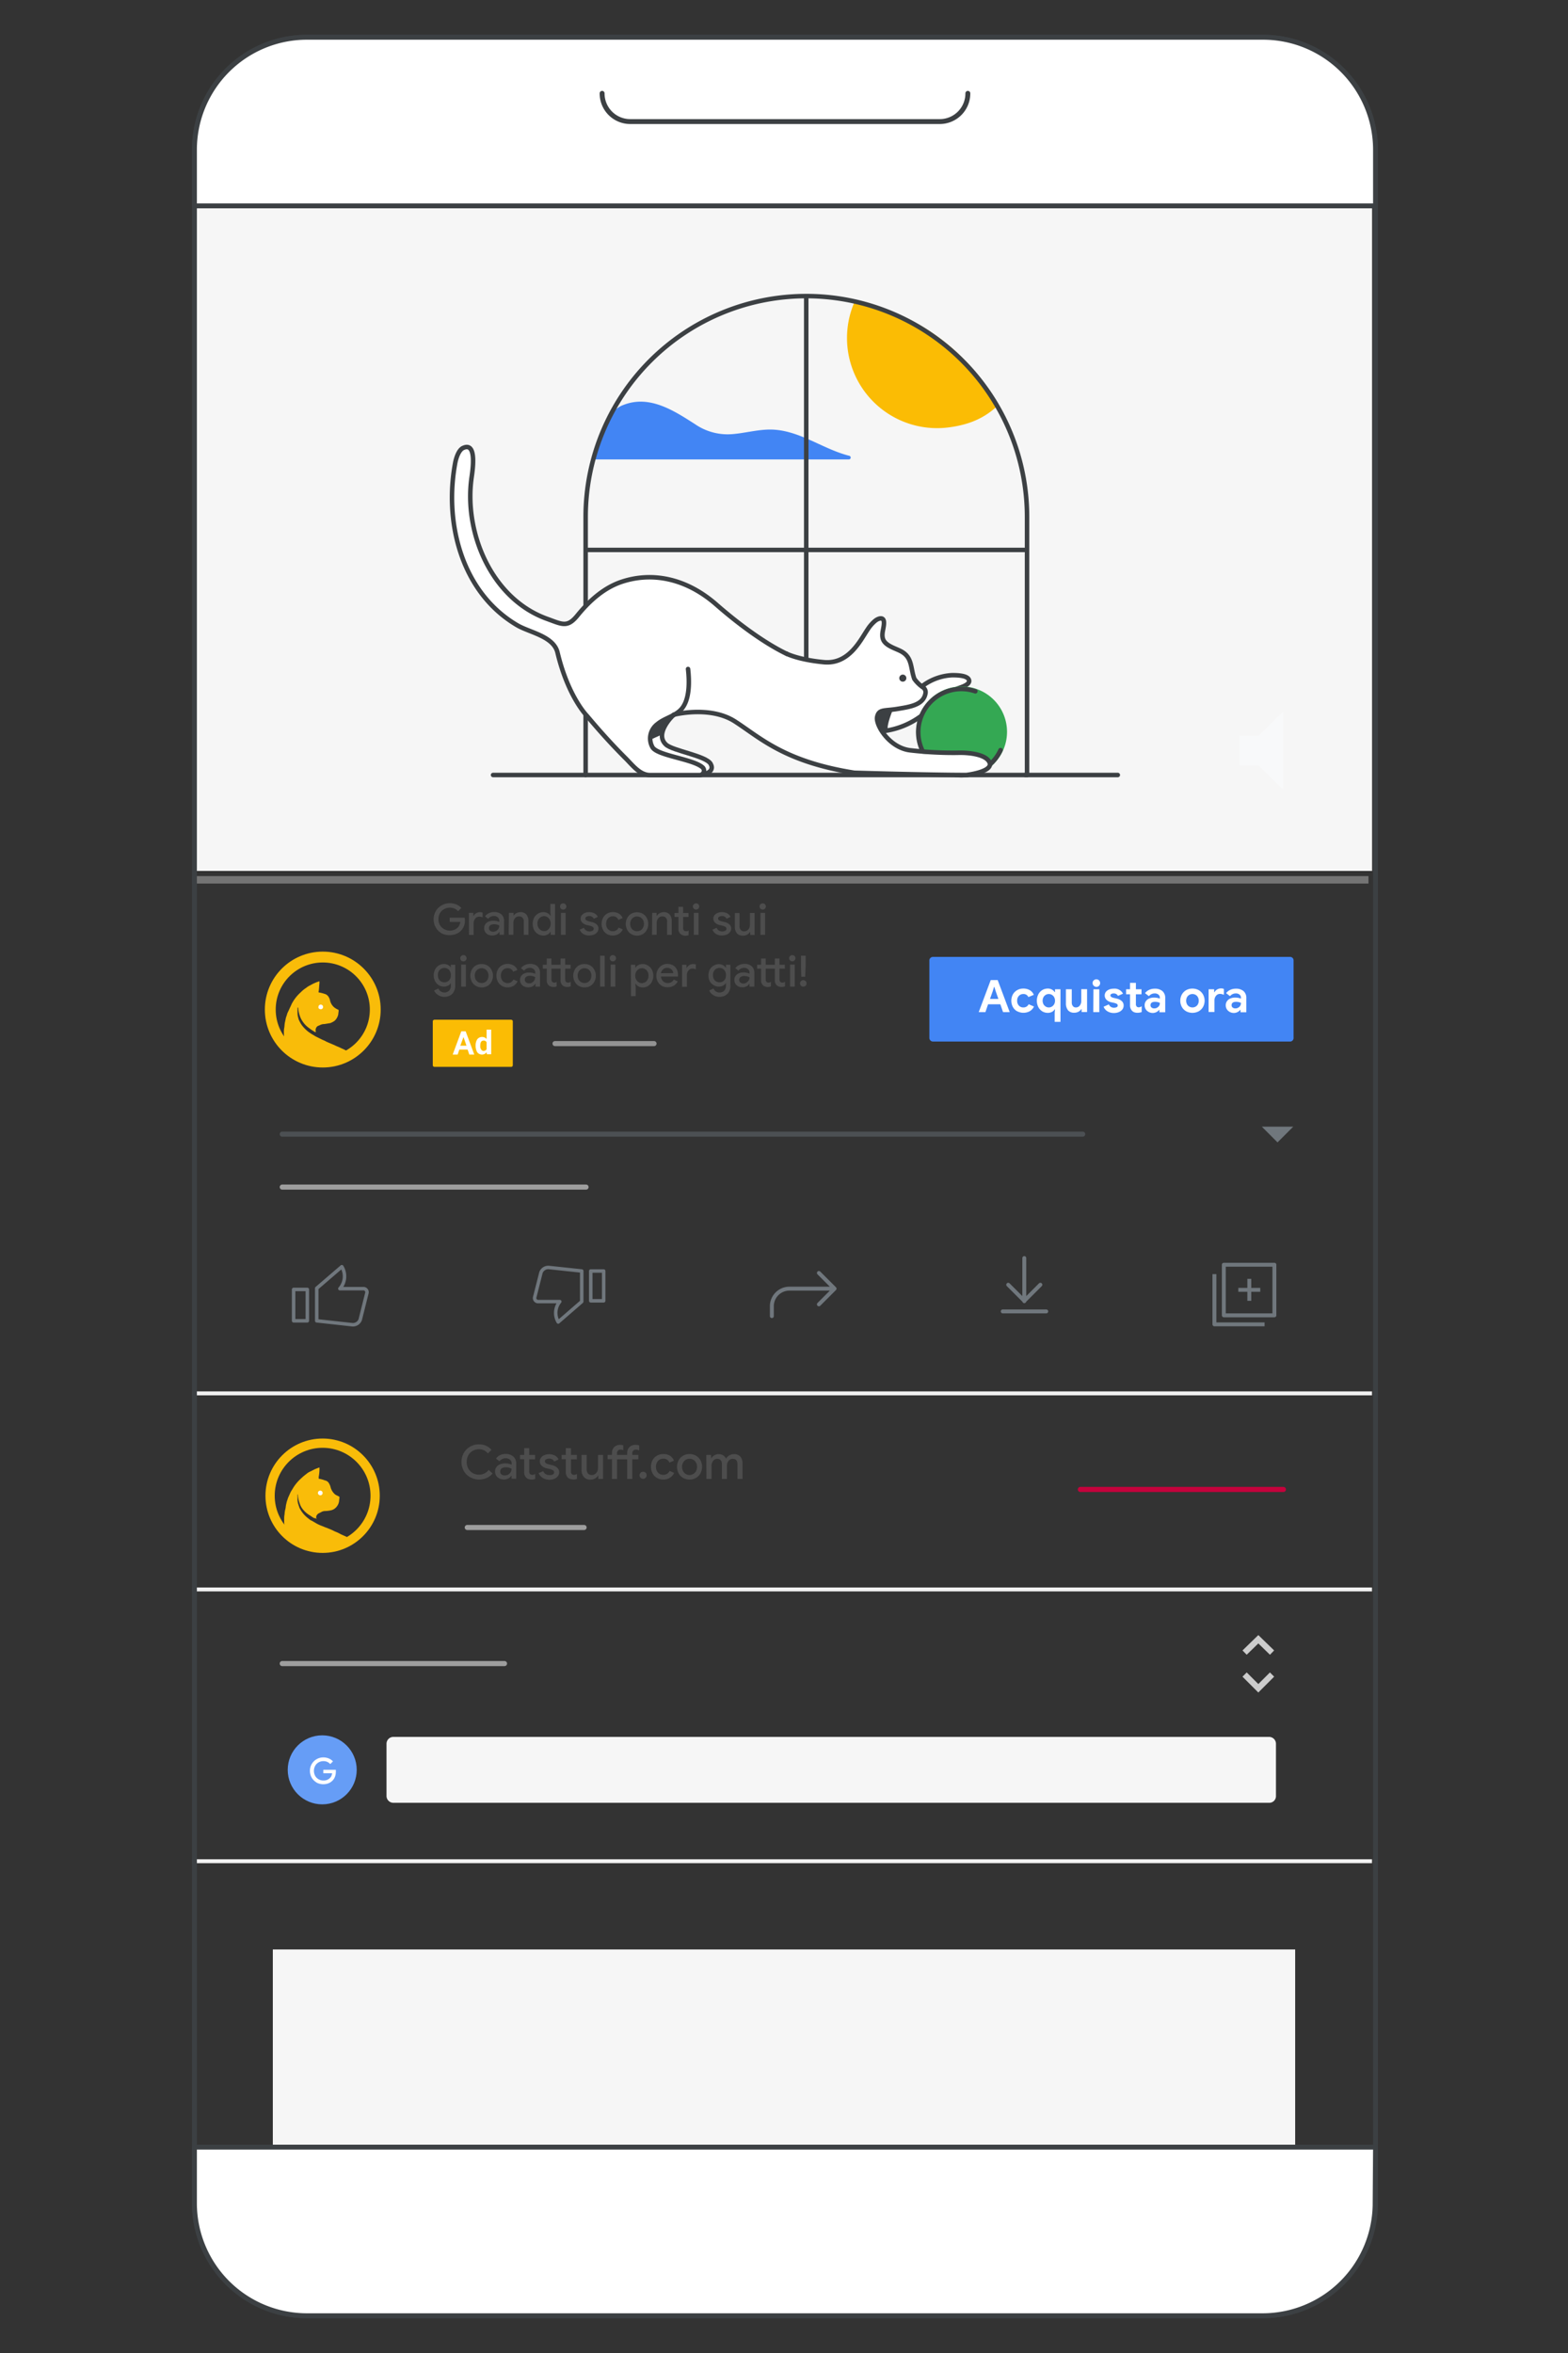 <svg id="Layer_1" data-name="Layer 1" xmlns="http://www.w3.org/2000/svg" xmlns:xlink="http://www.w3.org/1999/xlink" viewBox="0 0 400 600"><rect x="0" y="0" width="400" height="600" fill="#333333" stroke="none"/><defs><style>.cls-1,.cls-11,.cls-12,.cls-17,.cls-20,.cls-23,.cls-24,.cls-26,.cls-27,.cls-30,.cls-32,.cls-33,.cls-34,.cls-5{fill:none;}.cls-10,.cls-2{fill:#f6f6f6;}.cls-12,.cls-13,.cls-16,.cls-2,.cls-24,.cls-29,.cls-30{isolation:isolate;}.cls-3{fill:#4285f4;}.cls-31,.cls-4{fill:#fbbc04;stroke:#fbbc04;}.cls-11,.cls-12,.cls-17,.cls-20,.cls-23,.cls-24,.cls-26,.cls-30,.cls-4,.cls-7,.cls-9{stroke-miterlimit:10;}.cls-4,.cls-5,.cls-7,.cls-9{stroke-width:1.15px;}.cls-27,.cls-28,.cls-5,.cls-7{stroke:#3c4043;}.cls-12,.cls-24,.cls-26,.cls-27,.cls-28,.cls-30,.cls-31,.cls-32,.cls-33,.cls-5{stroke-linecap:round;}.cls-27,.cls-28,.cls-31,.cls-32,.cls-33,.cls-34,.cls-5{stroke-linejoin:round;}.cls-13,.cls-28,.cls-6,.cls-7{fill:#fff;}.cls-8{fill:#3c4043;}.cls-9{fill:#34a853;stroke:#34a853;}.cls-11,.cls-12,.cls-30{stroke:#ccc;}.cls-11{stroke-width:1.53px;}.cls-12,.cls-24,.cls-26,.cls-30{stroke-width:1.3px;}.cls-12{opacity:0.7;}.cls-13{opacity:0.32;}.cls-14{fill:#f8f9fa;fill-rule:evenodd;}.cls-15{fill:#669df6;}.cls-17,.cls-20{stroke:#f9bc09;}.cls-17{stroke-width:2.77px;}.cls-18{clip-path:url(#clip-path);}.cls-19{fill:#f9bc09;}.cls-20{stroke-width:2.36px;}.cls-21{clip-path:url(#clip-path-2);}.cls-22{fill:#4d4d4d;}.cls-23{stroke:#f2f2f2;}.cls-24{stroke:#52575b;}.cls-24,.cls-29,.cls-30{opacity:0.79;}.cls-25{fill:#70777d;}.cls-26{stroke:#c5023c;}.cls-27,.cls-28{stroke-width:1.25px;}.cls-31{stroke-width:0.83px;}.cls-32,.cls-33,.cls-34{stroke:#70777d;}.cls-32{stroke-width:0.89px;}</style><clipPath id="clip-path"><circle class="cls-1" cx="82.17" cy="257.35" r="13.05"/></clipPath><clipPath id="clip-path-2"><circle class="cls-1" cx="82.1" cy="381.3" r="13.1"/></clipPath></defs><rect class="cls-2" x="49.89" y="51.26" width="300.13" height="170.82"/><path class="cls-3" d="M159.11,103.23c6.65-2.57,12.83,1.5,18.18,4.92a14.66,14.66,0,0,0,9.4,2.56c3.63-.27,7.2-1.39,10.86-1.14,6.87.48,12.52,5,19.13,6.66a.47.47,0,0,1-.13.92H151.17c.84-2.64,1.84-5.24,2.93-7.8.73-1.72,1.65-3.93,3.18-5.11A6.65,6.65,0,0,1,159.11,103.23Z"/><path class="cls-4" d="M218.47,77.34a22.41,22.41,0,0,0,23.58,31.06c4.76-.63,8.54-2.13,11.82-5.16A52.54,52.54,0,0,0,218.47,77.34Z"/><path class="cls-5" d="M205.67,75.83V178"/><path class="cls-5" d="M261.32,140.23H150"/><path class="cls-5" d="M149.37,197.62H125.78"/><path class="cls-5" d="M285.15,197.62H261.56"/><path class="cls-5" d="M262,131.8a56.3,56.3,0,0,0-112.6,0v65.82H262Z"/><path class="cls-6" d="M223.7,186.18a2.92,2.92,0,0,1,1.1-5.2,7.21,7.21,0,0,0,1-.31c2.76-1,13.62-8.85,18-8.41,0,0,3.14.09,3.15,2.05,0,1.66-4.76,2.24-5.59,2.73-2,1.2-3.26,3.42-5.05,4.88s-3.65,3.05-6,3.69c-1.06.28-5.64,1.26-6.59.59Z"/><path class="cls-5" d="M224.93,186.47a20.32,20.32,0,0,0,12.31-5.86"/><path class="cls-5" d="M244.08,175.67c.44-.3,3.9-1,3-2.5-.64-1-3.23-1-4.18-1a13.7,13.7,0,0,0-7.65,2.8"/><path class="cls-7" d="M171.57,182.56s-4.69,4.5-1.7,7.29c1.7,1.61,10.27,2.86,11.42,4.94,1.35,2.43-2.71,2.82-2.71,2.82s-11.7.35-13.09-2.19S163,182.34,171.57,182.56Z"/><path class="cls-8" d="M166.3,188.46l2.59-1.18s1.54-4.71,2.5-5C171.4,182.26,166.3,184,166.3,188.46Z"/><path class="cls-9" d="M245.32,197.62a11,11,0,1,0-11-11A10.95,10.95,0,0,0,245.32,197.62Z"/><path class="cls-5" d="M248.81,176.28a11,11,0,1,0,6.43,15"/><path class="cls-6" d="M252.37,194.28c-.93-2-4-2.74-13.63-2.1s-11.85-4.09-13.91-5.87a3.73,3.73,0,0,1-.48-.5l-.81-2a3.58,3.58,0,0,0,.07.64,3.22,3.22,0,0,1-.08-.67v0a2.41,2.41,0,0,1,.6-1.6.08.08,0,0,1,.05-.05,1.12,1.12,0,0,1,.16-.13,1.38,1.38,0,0,1,.34-.18.12.12,0,0,0,.07-.07,1.34,1.34,0,0,1,.26-.09c1.25-.17,8.54-1.63,9.94-2.78a3.88,3.88,0,0,0,1.2-3.13s-1.9-1.66-2.9-2.68-.65-2.77-1.77-5.25-5-3.17-6.09-4.53-.16-5.49-.16-5.5c-.05.19-2.15.72-2.42,1a8.42,8.42,0,0,0-1.44,1.66c-.8,1.18-1.38,2.5-2.21,3.67-2.27,3.15-6.41,5.33-10.31,4.84a26.25,26.25,0,0,1-7.78-2.56,88.5,88.5,0,0,1-16.44-10.8c-17.19-14.08-30.56-6.89-34.86-1.63-4.48,5.47-6.28,5.75-12.31,2.92-9.25-4.34-11.15-10-14.71-15.94-2.57-7.75-3.44-13.75-2.3-21.78.43-1.47.15-4.32-1.14-5.15s-2.82,2.19-3.63,3.61c0,3.84-.93,6-.93,9.11,0,8.15,2.5,14.25,5.7,21.66,3.45,5.65,8.48,9.55,14.33,12.6a15.16,15.16,0,0,1,5.53,3.29c1.67,1.64,2.19,4.08,2.82,6.33,4.83,11,11.13,17.89,19.83,26.37,1.28,1.06,14.83.25,14.83.25s2.32.49,1.11-1.29-11.42-4-12.61-5.15c-1-1-.7-3.52,0-4.59,3-4.56,9.49-5,14.36-4.44,7.49.88,12.57,7,19.16,10,5.77,2.59,12.16,3.2,18.11,5.18,3.41,1.14,27.39.87,28.59.72S253.29,196.27,252.37,194.28ZM223.78,185s0-.07,0-.12A.42.42,0,0,1,223.78,185Z"/><path class="cls-8" d="M230.31,173.82a.9.9,0,1,0-.9-.89A.89.89,0,0,0,230.31,173.82Z"/><path class="cls-5" d="M175.52,170.59c.36,3.08.5,8.09-1.91,10.47-1.65,1.64-4.12,2.08-5.89,3.57a4.55,4.55,0,0,0-1.3,5.86c1.18,2.21,10.25,3,12.76,5.15a1.13,1.13,0,0,1-.75,2H165.81c-2.64,0-4.56-2.66-6.26-4.33-3.45-3.44-6.65-7-9.79-10.74,0,0-4.83-4.83-7.54-16.19-1-4.13-7.06-5.08-10.22-6.91-14.23-8.3-18.76-26.16-15.86-41.51.21-1.1.85-3.21,2-3.73,3.64-1.7,2.37,6,2.16,7.55-2,14.07,5.1,30.9,19.2,36,3.91,1.41,5.2,2.34,7.76-.78,3-3.7,6.74-7.13,11.37-8.66,7.69-2.55,16.36-.94,24.08,5.8s14,10.68,18,12.59"/><path class="cls-8" d="M227.73,181.08s-1.66,3.91-1.22,5.06l-2.21.24s-1.16-3,0-4.35S227.73,181.08,227.73,181.08Z"/><path class="cls-5" d="M171.83,182.26s9.24-2.42,15.65,1.7,12.53,10.25,30.45,13.09c0,0,18.85.57,28.59.57,0,0,7.2-.82,5.85-3.34-1-1.93-5.2-2.42-8.08-2.32a94.57,94.57,0,0,1-11.85-.61c-5.48-.49-9.11-6.47-8.68-8.53s1.85-1.49,5.26-2.07c3.11-.51,6.6-1,7.08-4a1.47,1.47,0,0,0-.59-1.44,9,9,0,0,1-2.26-2.2c-1-2.78-.49-5.34-3.22-6.93-1.47-.86-4.37-1.48-4.84-3.43-.34-1.41.39-2.74.3-4.14s-1.41-.94-2.19-.34a9.43,9.43,0,0,0-1.93,2.19c-1.81,2.62-4.72,9-11.2,8.39s-9.49-2.15-9.49-2.15"/><rect class="cls-10" x="69.6" y="497.1" width="260.8" height="90.7"/><polyline class="cls-11" points="317.5 421.4 321 418 324.5 421.4"/><polyline class="cls-11" points="324.5 427 321 430.5 317.5 427"/><line class="cls-12" x1="72" y1="424.2" x2="128.7" y2="424.2"/><rect class="cls-13" x="49.1" y="223.4" width="300" height="1.9"/><polyline class="cls-14" points="316.1 187.7 316.1 195.2 321.1 195.2 327.3 201.3 327.3 181.5 321.1 187.6 316.1 187.6 316.1 187.7"/><circle class="cls-15" cx="82.2" cy="451.3" r="8.8"/><g class="cls-16"><path class="cls-6" d="M80.77,454.53a3.43,3.43,0,0,1-1.25-1.23,3.49,3.49,0,0,1-.46-1.75,3.4,3.4,0,0,1,3.43-3.42,3.47,3.47,0,0,1,1.38.27,2.9,2.9,0,0,1,1.07.74l-.69.69a2.25,2.25,0,0,0-1.76-.75,2.41,2.41,0,0,0-1.2.31,2.23,2.23,0,0,0-.88.87,2.71,2.71,0,0,0,0,2.59,2.4,2.4,0,0,0,.89.87,2.48,2.48,0,0,0,1.2.3,2.24,2.24,0,0,0,1.68-.65,1.66,1.66,0,0,0,.36-.51,2.51,2.51,0,0,0,.19-.69H82.48v-.88h3.19a3.74,3.74,0,0,1,0,.53,3.33,3.33,0,0,1-.2,1.18,2.76,2.76,0,0,1-.6,1,3.11,3.11,0,0,1-1.06.72,3.71,3.71,0,0,1-3.09-.19Z"/></g><circle class="cls-17" cx="82.34" cy="257.43" r="13.39"/><g class="cls-18"><g id="dCTiGC.tif"><path class="cls-19" d="M80.47,263.2c-.16-.09-.25-.09-.33-.17a12.63,12.63,0,0,1-1.36-.93,6,6,0,0,1-1.44-1.44,5.84,5.84,0,0,1-.85-1.62,8.53,8.53,0,0,1-.42-2v-.08l-.09-.09c0,.09-.08.09-.08.17v1.44a4,4,0,0,0,.17,1,2.85,2.85,0,0,0,.34.93,6.69,6.69,0,0,0,.59,1,8.83,8.83,0,0,0,1.78,1.78l.76.51c.34.17.68.42,1,.59l1.53.76c.33.17.67.26.93.43.08,0,.17.08.25.17a.34.34,0,0,1,.26.08l1.78.76c.5.26,1,.43,1.52.68.34.17.76.34,1.1.51s.6.34.85.51.68.42,1,.59.68.43,1,.68c.08.08.25.17.33.25H73.44c-.09,0-.17,0-.17-.17a5.14,5.14,0,0,1-.17-1.1c-.08-.34-.17-.76-.25-1.1,0-.17-.09-.42-.09-.59s-.08-.43-.08-.6v-.08c-.09-.93-.26-1.78-.26-2.71a6,6,0,0,1,.09-1.27c.08-.43.08-.94.17-1.36s.17-.76.25-1.19l.26-.76a3.46,3.46,0,0,1,.33-.85c.17-.34.34-.76.51-1.1s.26-.59.43-.93A10.44,10.44,0,0,1,76.75,253a7.55,7.55,0,0,1,1.35-1.1,4.72,4.72,0,0,1,1.1-.68,7.81,7.81,0,0,1,1.19-.6c.34-.17.68-.25,1.1-.42v.59c-.08.6-.08,1.19-.17,1.78a.52.52,0,0,1-.08.34.18.18,0,0,0,.17.17,8.34,8.34,0,0,1,1.35.34,1.68,1.68,0,0,1,1,.68,2.93,2.93,0,0,1,.42.93,3.26,3.26,0,0,0,1.11,1.87,4.89,4.89,0,0,0,.67.42c.09.08.26.08.34.17s.09.08.09.17c0,.34-.09.68-.09.93a3.07,3.07,0,0,1-.93,1.7,4.81,4.81,0,0,1-1.1.59l-1.53.25a2.35,2.35,0,0,0-1.1.26l-.59.25a1.21,1.21,0,0,0-.51.77,1.19,1.19,0,0,0,.08.76C80.47,263.11,80.47,263.11,80.47,263.2Z"/></g></g><path class="cls-6" d="M81.83,257.35a.57.57,0,0,0,.59-.59.59.59,0,1,0-1.18,0C81.15,257.1,81.49,257.35,81.83,257.35Z"/><circle class="cls-20" cx="82.3" cy="381.4" r="13.4"/><g class="cls-21"><g id="dCTiGC.tif-2" data-name="dCTiGC.tif"><path class="cls-19" d="M80.4,387.2a.37.37,0,0,0-.3-.1c-.5-.3-.9-.6-1.4-.9a6.73,6.73,0,0,1-1.5-1.4,4.81,4.81,0,0,1-.8-1.6,7.11,7.11,0,0,1-.4-2V381a.1.1,0,0,1-.1.1v1.4a4.25,4.25,0,0,0,.2,1.1l.3.9a8.79,8.79,0,0,0,.6,1,7.69,7.69,0,0,0,1.8,1.8,2.18,2.18,0,0,0,.8.5c.3.2.7.4,1,.6a10.09,10.09,0,0,0,1.5.7c.3.1.7.3,1,.4a.35.35,0,0,1,.2.1.37.37,0,0,1,.3.1,14.17,14.17,0,0,1,1.8.8,10.09,10.09,0,0,1,1.5.7c.4.2.7.3,1.1.5a2.18,2.18,0,0,1,.8.5c.4.2.7.4,1.1.6l1,.7a1.38,1.38,0,0,0,.4.3H73.5c-.1,0-.2,0-.2-.2-.1-.4-.1-.8-.2-1.1s-.1-.8-.2-1.1a1.27,1.27,0,0,0-.1-.6c0-.2-.1-.4-.1-.6v-.1a12.29,12.29,0,0,1-.2-2.7,5.7,5.7,0,0,1,.1-1.3,5.85,5.85,0,0,1,.2-1.3c.1-.4.1-.8.2-1.2s.1-.5.2-.8l.3-.9c.2-.4.3-.7.5-1.1a4.05,4.05,0,0,1,.5-.9,10.91,10.91,0,0,1,2.3-2.9,12.67,12.67,0,0,1,1.3-1.1,4.13,4.13,0,0,1,1.1-.7l1.2-.6c.3-.1.7-.3,1.1-.4v.6a11,11,0,0,1-.2,1.8v.3c0,.1,0,.2.2.2a7.37,7.37,0,0,1,1.4.4,1.45,1.45,0,0,1,1,.7,3.55,3.55,0,0,1,.4.9,3.68,3.68,0,0,0,1.1,1.9,2.51,2.51,0,0,0,.7.4c.1.1.2.1.4.2a.35.35,0,0,1,.1.2c0,.3-.1.7-.1,1a2.84,2.84,0,0,1-.9,1.7,2.38,2.38,0,0,1-1.1.6,7.72,7.72,0,0,1-1.5.2,2,2,0,0,0-1.1.3l-.6.3a1.34,1.34,0,0,0-.6.7,1.13,1.13,0,0,0,.1.8C80.4,387,80.4,387.1,80.4,387.2Z"/></g></g><path class="cls-6" d="M81.7,381.3a.6.6,0,1,0-.6-.6A.65.65,0,0,0,81.7,381.3Z"/><line class="cls-12" x1="119.2" y1="389.5" x2="149" y2="389.5"/><path class="cls-22" d="M119.93,376.69a4.2,4.2,0,0,1-1.62-1.62,4.7,4.7,0,0,1,0-4.56,4.2,4.2,0,0,1,1.62-1.62,4.49,4.49,0,0,1,2.27-.59,4.05,4.05,0,0,1,3.18,1.41l-.92.89a3.17,3.17,0,0,0-1-.79,3,3,0,0,0-1.26-.26,3.18,3.18,0,0,0-1.59.4,3,3,0,0,0-1.14,1.14,3.65,3.65,0,0,0,0,3.4,3,3,0,0,0,1.14,1.14,3.18,3.18,0,0,0,1.59.4,3,3,0,0,0,2.46-1.21l1,.91a4.4,4.4,0,0,1-1.5,1.14,4.68,4.68,0,0,1-4.19-.18Z"/><path class="cls-22" d="M127.38,377a2,2,0,0,1-.8-.73,2,2,0,0,1-.29-1.07,1.75,1.75,0,0,1,.34-1.09,2.09,2.09,0,0,1,.91-.71,3.28,3.28,0,0,1,1.28-.25,4.2,4.2,0,0,1,1,.11,2.73,2.73,0,0,1,.7.23v-.33a1.17,1.17,0,0,0-.43-.95,1.68,1.68,0,0,0-1.11-.36,1.94,1.94,0,0,0-.89.21,1.77,1.77,0,0,0-.67.56l-.89-.68a2.57,2.57,0,0,1,1-.87,3.23,3.23,0,0,1,1.43-.32,3,3,0,0,1,2,.66,2.33,2.33,0,0,1,.72,1.83v3.83H130.5v-.76h-.07a2.07,2.07,0,0,1-.75.68,2.29,2.29,0,0,1-1.12.27A2.66,2.66,0,0,1,127.38,377Zm2.28-1a1.7,1.7,0,0,0,.84-1.48,2.18,2.18,0,0,0-.66-.27,3.2,3.2,0,0,0-.78-.1,1.71,1.71,0,0,0-1.11.31,1,1,0,0,0-.35.79.91.91,0,0,0,.32.71,1.33,1.33,0,0,0,.87.27A1.71,1.71,0,0,0,129.66,376Z"/><path class="cls-22" d="M134.82,377.15a1.59,1.59,0,0,1-.58-.36,1.88,1.88,0,0,1-.52-1.42v-3.28h-1.07V371h1.07v-1.73H135V371h1.5v1.12H135v3a1.05,1.05,0,0,0,.19.72.76.76,0,0,0,.62.24,1,1,0,0,0,.37-.06,1.85,1.85,0,0,0,.35-.17v1.26a2.37,2.37,0,0,1-1,.18A2.33,2.33,0,0,1,134.82,377.15Z"/><path class="cls-22" d="M138.41,376.82a2.43,2.43,0,0,1-1-1.19l1.17-.5a1.58,1.58,0,0,0,.61.75,1.61,1.61,0,0,0,.9.26A1.74,1.74,0,0,0,141,376a.6.6,0,0,0,.35-.56.62.62,0,0,0-.29-.53,2.87,2.87,0,0,0-.92-.34l-.73-.17a2.6,2.6,0,0,1-1.22-.64,1.5,1.5,0,0,1-.48-1.15,1.48,1.48,0,0,1,.32-.93,1.94,1.94,0,0,1,.85-.63,3,3,0,0,1,1.17-.23,3.15,3.15,0,0,1,1.51.34,2,2,0,0,1,.93,1l-1.12.51a1.32,1.32,0,0,0-1.3-.73,1.42,1.42,0,0,0-.77.19.54.54,0,0,0-.3.48q0,.54.93.78l.89.21a2.81,2.81,0,0,1,1.36.69,1.51,1.51,0,0,1,.47,1.12,1.64,1.64,0,0,1-.33,1,2.19,2.19,0,0,1-.91.68,3.27,3.27,0,0,1-1.27.24A3,3,0,0,1,138.41,376.82Z"/><path class="cls-22" d="M145.45,377.15a1.59,1.59,0,0,1-.58-.36,1.88,1.88,0,0,1-.52-1.42v-3.28h-1.07V371h1.07v-1.73h1.3V371h1.5v1.12h-1.5v3a1.05,1.05,0,0,0,.19.72.77.77,0,0,0,.62.24,1.08,1.08,0,0,0,.38-.06,1.79,1.79,0,0,0,.34-.17v1.26a2.5,2.5,0,0,1-1.73,0Z"/><path class="cls-22" d="M148.94,376.61a2.7,2.7,0,0,1-.58-1.85V371h1.3v3.61a1.66,1.66,0,0,0,.34,1.13,1.24,1.24,0,0,0,.94.38,1.47,1.47,0,0,0,.85-.25,1.62,1.62,0,0,0,.57-.67,2.21,2.21,0,0,0,.2-.92V371h1.28v6.12h-1.21v-.83h-.07a2.07,2.07,0,0,1-.79.73,2.36,2.36,0,0,1-1.14.29A2.14,2.14,0,0,1,148.94,376.61Z"/><path class="cls-22" d="M156.12,372.09H155V371h1.11v-.51a2,2,0,0,1,.6-1.51,2.1,2.1,0,0,1,1.5-.55,2.37,2.37,0,0,1,.78.11v1.24l-.23-.08a1.68,1.68,0,0,0-.49-.06.85.85,0,0,0-.62.26.94.94,0,0,0-.25.7v.4H160v-.51a2,2,0,0,1,.6-1.51,2.11,2.11,0,0,1,1.51-.55,3.16,3.16,0,0,1,.95.14v1.26l-.42-.14a1.73,1.73,0,0,0-.42-.05.92.92,0,0,0-.66.25,1,1,0,0,0-.26.71v.4h1.53v1.12h-1.53v5H160v-5h-2.6v5h-1.29Z"/><path class="cls-22" d="M163.41,376.82a.9.9,0,0,1,.65-1.53.87.87,0,0,1,.64.25.9.9,0,0,1,.26.64.88.88,0,0,1-.26.64.91.91,0,0,1-1.29,0Z"/><path class="cls-22" d="M167.58,376.86a3,3,0,0,1-1.12-1.16,3.71,3.71,0,0,1,0-3.35,3,3,0,0,1,1.12-1.16,3.2,3.2,0,0,1,1.64-.42,3.11,3.11,0,0,1,1.71.45,2.6,2.6,0,0,1,1,1.25l-1.18.48a1.56,1.56,0,0,0-1.57-1,1.81,1.81,0,0,0-.93.26,1.76,1.76,0,0,0-.67.73,2.44,2.44,0,0,0,0,2.15,1.76,1.76,0,0,0,.67.73,1.9,1.9,0,0,0,1.92,0,1.63,1.63,0,0,0,.64-.75l1.17.51a2.85,2.85,0,0,1-1.07,1.23,3,3,0,0,1-1.7.46A3.2,3.2,0,0,1,167.58,376.86Z"/><path class="cls-22" d="M174.26,376.85a2.92,2.92,0,0,1-1.14-1.17,3.55,3.55,0,0,1,0-3.31,2.92,2.92,0,0,1,1.14-1.17,3.25,3.25,0,0,1,1.65-.43,3.18,3.18,0,0,1,1.65.44,3.05,3.05,0,0,1,1.14,1.17,3.6,3.6,0,0,1,0,3.3,3,3,0,0,1-1.14,1.17,3.38,3.38,0,0,1-3.3,0Zm2.6-1a1.94,1.94,0,0,0,.7-.72,2.44,2.44,0,0,0,0-2.19,1.9,1.9,0,0,0-2.6-.72,1.86,1.86,0,0,0-.7.72,2.36,2.36,0,0,0,0,2.19,1.85,1.85,0,0,0,1.65,1A1.82,1.82,0,0,0,176.86,375.84Z"/><path class="cls-22" d="M180.17,371h1.23v.83h.07a2.06,2.06,0,0,1,.78-.74,2.18,2.18,0,0,1,1.1-.29,2.09,2.09,0,0,1,1.15.32,1.74,1.74,0,0,1,.7.82,2.47,2.47,0,0,1,.85-.82,2.3,2.3,0,0,1,1.23-.32,2,2,0,0,1,1.59.65,2.59,2.59,0,0,1,.54,1.74v3.93h-1.28v-3.71c0-.95-.4-1.42-1.2-1.42a1.33,1.33,0,0,0-1.08.53,2.1,2.1,0,0,0-.41,1.32v3.28h-1.28v-3.71c0-.95-.42-1.42-1.24-1.42a1.25,1.25,0,0,0-1,.54,2,2,0,0,0-.41,1.32v3.27h-1.3Z"/><line class="cls-23" x1="49.1" y1="355.3" x2="350" y2="355.3"/><line class="cls-23" x1="49.1" y1="405.3" x2="350" y2="405.3"/><line class="cls-23" x1="49.1" y1="474.6" x2="350" y2="474.6"/><line class="cls-24" x1="72" y1="289.2" x2="276.2" y2="289.2"/><line class="cls-12" x1="72" y1="302.7" x2="149.5" y2="302.7"/><polygon class="cls-25" points="321.9 287.3 325.9 291.3 329.9 287.3 321.9 287.3"/><line class="cls-26" x1="275.6" y1="379.8" x2="327.4" y2="379.8"/><path class="cls-10" d="M323.8,459.7H100.3a1.75,1.75,0,0,1-1.7-1.7V444.6a1.75,1.75,0,0,1,1.7-1.7H323.8a1.75,1.75,0,0,1,1.7,1.7V458A1.69,1.69,0,0,1,323.8,459.7Z"/><path class="cls-27" d="M78.3,9.5H322.2a28.7,28.7,0,0,1,28.7,28.7V561.8a28.7,28.7,0,0,1-28.7,28.7H78.3a28.7,28.7,0,0,1-28.7-28.7V38.2A28.64,28.64,0,0,1,78.3,9.5Z"/><path class="cls-28" d="M49.6,38.2A28.7,28.7,0,0,1,78.3,9.5H322.2a28.7,28.7,0,0,1,28.7,28.7V52.5H49.6Z"/><path class="cls-28" d="M350.8,561.8a28.7,28.7,0,0,1-28.7,28.7H78.3a28.7,28.7,0,0,1-28.7-28.7V547.5H350.9l-.1,14.3Z"/><path class="cls-27" d="M153.6,23.8h0a7.17,7.17,0,0,0,7.2,7.2h78.9a7.17,7.17,0,0,0,7.2-7.2h0"/><g class="cls-16"><path class="cls-22" d="M112.68,238a4,4,0,0,1-2.05-3.58,4,4,0,0,1,2.05-3.57,4.33,4.33,0,0,1,3.73-.22,3.59,3.59,0,0,1,1.29.89l-.84.83a2.69,2.69,0,0,0-2.11-.9,2.91,2.91,0,0,0-1.44.37,2.84,2.84,0,0,0-1.07,1,3.08,3.08,0,0,0-.39,1.55,3,3,0,0,0,.4,1.56,2.74,2.74,0,0,0,1.07,1,2.86,2.86,0,0,0,1.44.37,2.75,2.75,0,0,0,2-.78,1.88,1.88,0,0,0,.42-.62,3.28,3.28,0,0,0,.24-.82h-2.71v-1.07h3.83a3.82,3.82,0,0,1-.17,2.07,3.33,3.33,0,0,1-.73,1.19,3.51,3.51,0,0,1-1.27.87,4.33,4.33,0,0,1-1.65.31A4.1,4.1,0,0,1,112.68,238Z"/><path class="cls-22" d="M119.61,232.77h1.13v.82h.06a1.63,1.63,0,0,1,.65-.71,1.87,1.87,0,0,1,1.66-.17v1.23a2,2,0,0,0-.87-.2,1.3,1.3,0,0,0-1,.48,1.8,1.8,0,0,0-.41,1.18v3h-1.19Z"/><path class="cls-22" d="M124.51,238.32a1.78,1.78,0,0,1-.74-.67,1.86,1.86,0,0,1-.26-1,1.63,1.63,0,0,1,.31-1,1.94,1.94,0,0,1,.83-.65,3,3,0,0,1,1.18-.23,3.46,3.46,0,0,1,.89.1,2.92,2.92,0,0,1,.65.21v-.3a1.08,1.08,0,0,0-.4-.87,1.53,1.53,0,0,0-1-.34,1.73,1.73,0,0,0-.81.2,1.59,1.59,0,0,0-.62.52l-.81-.63a2.43,2.43,0,0,1,1-.8,3,3,0,0,1,1.31-.29,2.72,2.72,0,0,1,1.88.6,2.16,2.16,0,0,1,.66,1.68v3.51h-1.15v-.69h-.07a1.9,1.9,0,0,1-.69.62,2.14,2.14,0,0,1-1,.25A2.32,2.32,0,0,1,124.51,238.32Zm2.09-.95a1.56,1.56,0,0,0,.57-.57,1.68,1.68,0,0,0,.2-.79,2.59,2.59,0,0,0-.61-.24,2.71,2.71,0,0,0-.71-.09,1.59,1.59,0,0,0-1,.28.88.88,0,0,0-.32.73.81.81,0,0,0,.29.64,1.2,1.2,0,0,0,.8.26A1.48,1.48,0,0,0,126.6,237.37Z"/><path class="cls-22" d="M129.83,232.77H131v.77H131a1.72,1.72,0,0,1,.73-.68,2.1,2.1,0,0,1,1-.27,1.93,1.93,0,0,1,1.54.6,2.42,2.42,0,0,1,.53,1.65v3.54h-1.18V235a1.3,1.3,0,0,0-.33-1,1.22,1.22,0,0,0-.9-.33,1.25,1.25,0,0,0-.74.23,1.55,1.55,0,0,0-.51.62,2,2,0,0,0-.18.84v3h-1.19Z"/><path class="cls-22" d="M137.24,238.18a2.58,2.58,0,0,1-1-1.07,3.54,3.54,0,0,1,0-3.07,2.61,2.61,0,0,1,1-1.06,2.49,2.49,0,0,1,1.37-.39,2.18,2.18,0,0,1,1.09.27,1.92,1.92,0,0,1,.71.67h.07l-.07-.78V230.5h1.18v7.88h-1.11v-.75h-.07a2,2,0,0,1-.71.66,2.18,2.18,0,0,1-1.09.27A2.57,2.57,0,0,1,137.24,238.18Zm2.38-1a1.67,1.67,0,0,0,.62-.67,2,2,0,0,0,.24-1,2,2,0,0,0-.24-1,1.71,1.71,0,0,0-.62-.66,1.57,1.57,0,0,0-.83-.24,1.54,1.54,0,0,0-.83.24,1.82,1.82,0,0,0-.63.66,2,2,0,0,0-.24,1,2,2,0,0,0,.24,1,1.77,1.77,0,0,0,.63.67,1.54,1.54,0,0,0,.83.24A1.57,1.57,0,0,0,139.62,237.23Z"/><path class="cls-22" d="M143.1,231.71a.81.81,0,0,1-.23-.57.77.77,0,0,1,.23-.56.82.82,0,0,1,1.14,0,.77.77,0,0,1,.23.56.81.81,0,0,1-.23.57.82.82,0,0,1-1.14,0Zm0,1.06h1.18v5.61h-1.18Z"/><path class="cls-22" d="M148.77,238.14a2.23,2.23,0,0,1-.88-1.09l1.07-.46a1.48,1.48,0,0,0,1.39.92,1.71,1.71,0,0,0,.79-.17.55.55,0,0,0,.32-.51.56.56,0,0,0-.27-.49,2.47,2.47,0,0,0-.84-.31l-.67-.16a2.37,2.37,0,0,1-1.11-.58,1.37,1.37,0,0,1-.44-1.06,1.34,1.34,0,0,1,.29-.86,1.84,1.84,0,0,1,.78-.57,2.65,2.65,0,0,1,1.07-.21,3,3,0,0,1,1.38.31,1.85,1.85,0,0,1,.85.9l-1,.47a1.24,1.24,0,0,0-1.2-.68,1.28,1.28,0,0,0-.7.18.53.53,0,0,0-.28.44c0,.33.29.57.86.72l.81.19a2.67,2.67,0,0,1,1.25.63,1.37,1.37,0,0,1,.43,1,1.43,1.43,0,0,1-.31.93,2,2,0,0,1-.83.63,3.11,3.11,0,0,1-1.16.22A2.75,2.75,0,0,1,148.77,238.14Z"/><path class="cls-22" d="M154.84,238.17a2.69,2.69,0,0,1-1-1.06,3.37,3.37,0,0,1,0-3.07,2.69,2.69,0,0,1,1-1.06,3.09,3.09,0,0,1,3.06,0,2.3,2.3,0,0,1,.93,1.13l-1.08.44a1.43,1.43,0,0,0-1.44-.9,1.58,1.58,0,0,0-.85.24,1.71,1.71,0,0,0-.62.66,2.12,2.12,0,0,0-.22,1,2.07,2.07,0,0,0,.22,1,1.67,1.67,0,0,0,.62.67,1.58,1.58,0,0,0,.85.24,1.69,1.69,0,0,0,.91-.24,1.61,1.61,0,0,0,.59-.69l1.06.46a2.59,2.59,0,0,1-1,1.14,2.8,2.8,0,0,1-1.56.42A2.83,2.83,0,0,1,154.84,238.17Z"/><path class="cls-22" d="M161,238.17a2.77,2.77,0,0,1-1-1.08,3.21,3.21,0,0,1,0-3,2.7,2.7,0,0,1,1-1.08,3.1,3.1,0,0,1,3,0,2.77,2.77,0,0,1,1,1.08,3,3,0,0,1,.37,1.5,3.08,3.08,0,0,1-.37,1.52,2.77,2.77,0,0,1-1,1.08,2.93,2.93,0,0,1-1.51.39A3,3,0,0,1,161,238.17Zm2.39-.93a1.93,1.93,0,0,0,.64-.66,2.22,2.22,0,0,0,0-2,1.93,1.93,0,0,0-.64-.66,1.77,1.77,0,0,0-.87-.23,1.71,1.71,0,0,0-.87.23,1.79,1.79,0,0,0-.65.66,2.22,2.22,0,0,0,0,2,1.79,1.79,0,0,0,.65.66,1.71,1.71,0,0,0,.87.23A1.77,1.77,0,0,0,163.34,237.24Z"/><path class="cls-22" d="M166.37,232.77h1.13v.77h.06a1.78,1.78,0,0,1,.73-.68,2.1,2.1,0,0,1,1-.27,1.93,1.93,0,0,1,1.54.6,2.42,2.42,0,0,1,.53,1.65v3.54h-1.18V235a1.3,1.3,0,0,0-.33-1,1.22,1.22,0,0,0-.9-.33,1.27,1.27,0,0,0-.74.23,1.55,1.55,0,0,0-.51.62,2,2,0,0,0-.18.84v3h-1.19Z"/><path class="cls-22" d="M174.08,238.44a1.33,1.33,0,0,1-.53-.33,1.72,1.72,0,0,1-.48-1.3v-3h-1v-1h1v-1.58h1.19v1.58h1.38v1h-1.38v2.77a1,1,0,0,0,.18.66.71.71,0,0,0,.57.21,1.13,1.13,0,0,0,.34,0l.32-.16v1.15a2.21,2.21,0,0,1-.89.17A2,2,0,0,1,174.08,238.44Z"/><path class="cls-22" d="M177,231.71a.78.78,0,0,1-.24-.57.74.74,0,0,1,.24-.56.82.82,0,0,1,1.14,0,.77.77,0,0,1,.23.56.81.81,0,0,1-.23.57.82.82,0,0,1-1.14,0Zm0,1.06h1.19v5.61h-1.19Z"/><path class="cls-22" d="M182.63,238.14a2.23,2.23,0,0,1-.88-1.09l1.07-.46a1.47,1.47,0,0,0,1.38.92,1.75,1.75,0,0,0,.8-.17.55.55,0,0,0,.32-.51.56.56,0,0,0-.27-.49,2.46,2.46,0,0,0-.85-.31l-.67-.16a2.46,2.46,0,0,1-1.11-.58,1.41,1.41,0,0,1-.44-1.06,1.39,1.39,0,0,1,.29-.86,1.94,1.94,0,0,1,.79-.57,2.65,2.65,0,0,1,1.07-.21,3,3,0,0,1,1.38.31,1.9,1.9,0,0,1,.85.9l-1,.47a1.24,1.24,0,0,0-1.2-.68,1.28,1.28,0,0,0-.7.18.5.5,0,0,0-.28.44c0,.33.29.57.86.72l.81.19a2.67,2.67,0,0,1,1.25.63,1.4,1.4,0,0,1,.42,1,1.48,1.48,0,0,1-.3.93,2,2,0,0,1-.83.63,3.13,3.13,0,0,1-1.17.22A2.74,2.74,0,0,1,182.63,238.14Z"/><path class="cls-22" d="M188,238a2.5,2.5,0,0,1-.54-1.7v-3.48h1.19v3.31a1.48,1.48,0,0,0,.32,1,1.09,1.09,0,0,0,.86.36,1.4,1.4,0,0,0,.78-.23,1.5,1.5,0,0,0,.52-.62,2,2,0,0,0,.18-.84v-3h1.18v5.61h-1.11v-.76h-.07a1.8,1.8,0,0,1-.72.67,2.11,2.11,0,0,1-1.05.27A2,2,0,0,1,188,238Z"/><path class="cls-22" d="M194,231.71a.81.81,0,0,1-.23-.57.77.77,0,0,1,.23-.56.82.82,0,0,1,1.14,0,.77.77,0,0,1,.23.56.81.81,0,0,1-.23.57.82.82,0,0,1-1.14,0Zm0,1.06h1.18v5.61H194Z"/><path class="cls-22" d="M111.66,253.66a2.21,2.21,0,0,1-.91-1.12l1.1-.47a1.5,1.5,0,0,0,.58.73,1.74,1.74,0,0,0,2.15-.2,1.94,1.94,0,0,0,.44-1.35v-.54H115a1.85,1.85,0,0,1-.74.64,2.35,2.35,0,0,1-1,.23,2.52,2.52,0,0,1-2.27-1.38,3.35,3.35,0,0,1,0-3,2.56,2.56,0,0,1,2.27-1.39,2.26,2.26,0,0,1,1,.24,1.93,1.93,0,0,1,.74.64H115V246h1.13v5.31a3.25,3.25,0,0,1-.35,1.55,2.37,2.37,0,0,1-1,1,3.08,3.08,0,0,1-1.46.33A2.83,2.83,0,0,1,111.66,253.66Zm2.53-3.38a1.56,1.56,0,0,0,.6-.62,2,2,0,0,0,.23-1,2,2,0,0,0-.23-1,1.52,1.52,0,0,0-.6-.63,1.64,1.64,0,0,0-.82-.21,1.68,1.68,0,0,0-.83.21,1.49,1.49,0,0,0-.61.63,2,2,0,0,0-.22,1,2,2,0,0,0,.22,1,1.52,1.52,0,0,0,.61.62,1.68,1.68,0,0,0,.83.21A1.55,1.55,0,0,0,114.19,250.28Z"/><path class="cls-22" d="M117.65,244.91a.78.78,0,0,1-.24-.57.74.74,0,0,1,.24-.56.81.81,0,0,1,.57-.23.77.77,0,0,1,.56.23.74.74,0,0,1,.24.56.78.78,0,0,1-.24.57.73.73,0,0,1-.56.23A.77.77,0,0,1,117.65,244.91Zm0,1.06h1.19v5.61h-1.19Z"/><path class="cls-22" d="M121.35,251.37a2.77,2.77,0,0,1-1-1.08,3.21,3.21,0,0,1,0-3,2.77,2.77,0,0,1,1-1.08,3,3,0,0,1,1.52-.39,3,3,0,0,1,1.51.4,2.77,2.77,0,0,1,1,1.08,3,3,0,0,1,.38,1.5,3.09,3.09,0,0,1-.38,1.52,2.7,2.7,0,0,1-1,1.08,2.93,2.93,0,0,1-1.51.39A3,3,0,0,1,121.35,251.37Zm2.39-.93a1.84,1.84,0,0,0,.64-.66,2.22,2.22,0,0,0,0-2,1.84,1.84,0,0,0-.64-.66,1.76,1.76,0,0,0-1.74,0,1.79,1.79,0,0,0-.65.66,2.22,2.22,0,0,0,0,2,1.79,1.79,0,0,0,.65.66,1.76,1.76,0,0,0,1.74,0Z"/><path class="cls-22" d="M128,251.37a2.69,2.69,0,0,1-1-1.06,3.37,3.37,0,0,1,0-3.07,2.69,2.69,0,0,1,1-1.06,2.86,2.86,0,0,1,1.49-.39,2.81,2.81,0,0,1,1.57.42,2.3,2.3,0,0,1,.93,1.13l-1.08.44a1.43,1.43,0,0,0-1.44-.9,1.58,1.58,0,0,0-.85.24,1.71,1.71,0,0,0-.62.66,2.13,2.13,0,0,0-.23,1,2.07,2.07,0,0,0,.23,1,1.67,1.67,0,0,0,.62.67,1.58,1.58,0,0,0,.85.24,1.69,1.69,0,0,0,.91-.24,1.61,1.61,0,0,0,.59-.69l1.06.46a2.59,2.59,0,0,1-1,1.14,2.8,2.8,0,0,1-1.56.42A2.86,2.86,0,0,1,128,251.37Z"/><path class="cls-22" d="M133.66,251.52a1.84,1.84,0,0,1-.74-.67,1.86,1.86,0,0,1-.26-1,1.63,1.63,0,0,1,.31-1,1.94,1.94,0,0,1,.83-.65A3,3,0,0,1,135,248a4.13,4.13,0,0,1,.9.1,3,3,0,0,1,.64.21V248a1.08,1.08,0,0,0-.4-.87,1.53,1.53,0,0,0-1-.34,1.76,1.76,0,0,0-.81.2,1.66,1.66,0,0,0-.62.52l-.81-.63a2.43,2.43,0,0,1,1-.8,3,3,0,0,1,1.32-.29,2.69,2.69,0,0,1,1.87.6,2.16,2.16,0,0,1,.67,1.68v3.51h-1.16v-.69h-.07a1.9,1.9,0,0,1-.69.62,2.14,2.14,0,0,1-1,.25A2.38,2.38,0,0,1,133.66,251.52Zm2.09-1a1.56,1.56,0,0,0,.57-.57,1.68,1.68,0,0,0,.2-.79,2.51,2.51,0,0,0-.6-.24,2.84,2.84,0,0,0-.72-.09,1.59,1.59,0,0,0-1,.28.93.93,0,0,0-.32.73.79.79,0,0,0,.3.64,1.16,1.16,0,0,0,.79.26A1.48,1.48,0,0,0,135.75,250.57Z"/><path class="cls-22" d="M140.48,251.55a1.32,1.32,0,0,1-.54-.32,1.71,1.71,0,0,1-.47-1.28V247h-1v-1h1v-1.58h1.19V246H143v-1.58h1.19V246h1.37v1h-1.37v2.7a1,1,0,0,0,.18.65.75.75,0,0,0,.58.21,1.14,1.14,0,0,0,.33-.05,2.31,2.31,0,0,0,.31-.16v1.15a2.16,2.16,0,0,1-.88.17,2,2,0,0,1-.7-.12,1.46,1.46,0,0,1-.54-.32A1.71,1.71,0,0,1,143,250V247h-2.32v2.7a1,1,0,0,0,.17.65.72.72,0,0,0,.56.21.94.94,0,0,0,.3-.05,1.75,1.75,0,0,0,.29-.13v1.14a2.09,2.09,0,0,1-.81.15A2,2,0,0,1,140.48,251.55Z"/><path class="cls-22" d="M147.6,251.37a2.73,2.73,0,0,1-1-1.08,3.29,3.29,0,0,1,0-3,2.73,2.73,0,0,1,1-1.08,3,3,0,0,1,1.52-.39,2.92,2.92,0,0,1,1.5.4,2.73,2.73,0,0,1,1,1.08,3,3,0,0,1,.37,1.5,3.08,3.08,0,0,1-.37,1.52,2.77,2.77,0,0,1-1,1.08,3.14,3.14,0,0,1-3,0Zm2.39-.93a1.82,1.82,0,0,0,.63-.66,2.22,2.22,0,0,0,0-2,1.82,1.82,0,0,0-.63-.66,1.73,1.73,0,0,0-2.39.66,2.22,2.22,0,0,0,0,2,1.75,1.75,0,0,0,2.39.66Z"/><path class="cls-22" d="M153.08,243.7h1.18v7.88h-1.18Z"/><path class="cls-22" d="M155.78,244.91a.78.78,0,0,1-.24-.57.74.74,0,0,1,.24-.56.77.77,0,0,1,.56-.23.81.81,0,0,1,.57.23.74.74,0,0,1,.24.56.78.78,0,0,1-.24.57.77.77,0,0,1-.57.23A.73.73,0,0,1,155.78,244.91Zm0,1.06h1.19v5.61h-1.19Z"/><path class="cls-22" d="M160.93,246h1.12v.76h.07a1.87,1.87,0,0,1,.72-.67,2.16,2.16,0,0,1,1.08-.27,2.52,2.52,0,0,1,1.38.39,2.66,2.66,0,0,1,1,1.06,3.45,3.45,0,0,1,0,3.07,2.55,2.55,0,0,1-2.34,1.45,2.16,2.16,0,0,1-1.08-.27,1.93,1.93,0,0,1-.72-.66h-.07l.07.78V254h-1.19Zm3.66,4.46a1.75,1.75,0,0,0,.62-.67,2.07,2.07,0,0,0,.23-1,2.13,2.13,0,0,0-.23-1,1.79,1.79,0,0,0-.62-.66,1.57,1.57,0,0,0-.84-.24,1.54,1.54,0,0,0-.83.24,1.74,1.74,0,0,0-.63.66,2,2,0,0,0-.24,1,2,2,0,0,0,.24,1,1.7,1.7,0,0,0,.63.67,1.54,1.54,0,0,0,.83.24A1.57,1.57,0,0,0,164.59,250.43Z"/><path class="cls-22" d="M168.8,251.37a2.67,2.67,0,0,1-1-1.06,3.08,3.08,0,0,1-.37-1.52,3.13,3.13,0,0,1,.36-1.49,2.77,2.77,0,0,1,1-1.1,2.66,2.66,0,0,1,1.44-.41,2.86,2.86,0,0,1,1.47.37,2.5,2.5,0,0,1,.94,1,3.31,3.31,0,0,1,.32,1.47c0,.15,0,.27,0,.38h-4.34a1.86,1.86,0,0,0,.58,1.24,1.73,1.73,0,0,0,1.15.43,1.66,1.66,0,0,0,.93-.25,1.81,1.81,0,0,0,.61-.65l1,.47a3,3,0,0,1-1,1.09,2.9,2.9,0,0,1-1.53.4A2.84,2.84,0,0,1,168.8,251.37Zm2.95-3.23A1.4,1.4,0,0,0,171,247a1.53,1.53,0,0,0-.83-.2,1.46,1.46,0,0,0-1,.36,1.79,1.79,0,0,0-.57,1Z"/><path class="cls-22" d="M174,246h1.12v.82h.07a1.6,1.6,0,0,1,.64-.71,1.87,1.87,0,0,1,1-.29,1.83,1.83,0,0,1,.68.12v1.23a2,2,0,0,0-.87-.2,1.28,1.28,0,0,0-1,.48,1.75,1.75,0,0,0-.41,1.18v3H174Z"/><path class="cls-22" d="M181.84,253.66a2.21,2.21,0,0,1-.91-1.12l1.1-.47a1.48,1.48,0,0,0,.57.73,1.65,1.65,0,0,0,.93.28,1.6,1.6,0,0,0,1.23-.48,1.94,1.94,0,0,0,.43-1.35v-.54h-.06a1.85,1.85,0,0,1-.74.64,2.38,2.38,0,0,1-1,.23,2.52,2.52,0,0,1-1.32-.36,2.63,2.63,0,0,1-1-1,3.43,3.43,0,0,1,0-3,2.63,2.63,0,0,1,1-1,2.53,2.53,0,0,1,1.32-.37,2.28,2.28,0,0,1,1,.24,1.93,1.93,0,0,1,.74.64h.06V246h1.14v5.31a3.25,3.25,0,0,1-.35,1.55,2.37,2.37,0,0,1-1,1,3.11,3.11,0,0,1-1.46.33A2.83,2.83,0,0,1,181.84,253.66Zm2.53-3.38a1.56,1.56,0,0,0,.6-.62,2,2,0,0,0,.22-1,2,2,0,0,0-.22-1,1.52,1.52,0,0,0-.6-.63,1.64,1.64,0,0,0-.82-.21,1.72,1.72,0,0,0-.84.21,1.52,1.52,0,0,0-.6.63,2,2,0,0,0-.23,1,2,2,0,0,0,.23,1,1.56,1.56,0,0,0,.6.62,1.72,1.72,0,0,0,.84.21A1.55,1.55,0,0,0,184.37,250.28Z"/><path class="cls-22" d="M188.34,251.52a1.84,1.84,0,0,1-.74-.67,1.86,1.86,0,0,1-.26-1,1.63,1.63,0,0,1,.31-1,1.94,1.94,0,0,1,.83-.65,3,3,0,0,1,1.18-.23,4.13,4.13,0,0,1,.9.1,2.81,2.81,0,0,1,.64.21V248a1.1,1.1,0,0,0-.39-.87,1.58,1.58,0,0,0-1-.34,1.8,1.8,0,0,0-.81.2,1.66,1.66,0,0,0-.62.52l-.81-.63a2.43,2.43,0,0,1,1-.8,3,3,0,0,1,1.32-.29,2.69,2.69,0,0,1,1.87.6,2.16,2.16,0,0,1,.67,1.68v3.51H191.2v-.69h-.06a2,2,0,0,1-.7.62,2.14,2.14,0,0,1-1,.25A2.38,2.38,0,0,1,188.34,251.52Zm2.09-1A1.56,1.56,0,0,0,191,250a1.68,1.68,0,0,0,.2-.79,2.51,2.51,0,0,0-.6-.24,2.84,2.84,0,0,0-.72-.09,1.59,1.59,0,0,0-1,.28.93.93,0,0,0-.32.73.79.79,0,0,0,.3.64,1.16,1.16,0,0,0,.79.26A1.48,1.48,0,0,0,190.43,250.57Z"/><path class="cls-22" d="M195.16,251.55a1.32,1.32,0,0,1-.54-.32,1.71,1.71,0,0,1-.47-1.28V247h-1v-1h1v-1.58h1.19V246h2.32v-1.58h1.19V246h1.37v1h-1.37v2.7a1,1,0,0,0,.18.65.75.75,0,0,0,.58.21,1.14,1.14,0,0,0,.33-.05l.32-.16v1.15a2.21,2.21,0,0,1-.89.17,2,2,0,0,1-.7-.12,1.46,1.46,0,0,1-.54-.32,1.71,1.71,0,0,1-.47-1.28V247h-2.32v2.7a1,1,0,0,0,.17.65.73.73,0,0,0,.56.21.94.94,0,0,0,.3-.05,1.75,1.75,0,0,0,.29-.13v1.14a2.05,2.05,0,0,1-.81.15A1.92,1.92,0,0,1,195.16,251.55Z"/><path class="cls-22" d="M201.55,244.91a.78.78,0,0,1-.24-.57.74.74,0,0,1,.24-.56.77.77,0,0,1,.56-.23.81.81,0,0,1,.57.23.74.74,0,0,1,.24.56.78.78,0,0,1-.24.57.77.77,0,0,1-.57.23A.73.73,0,0,1,201.55,244.91Zm0,1.06h1.19v5.61h-1.19Z"/><path class="cls-22" d="M204.34,251.34a.81.81,0,0,1,0-1.17.79.79,0,0,1,.59-.24.81.81,0,0,1,.59.24.76.76,0,0,1,.23.58.8.8,0,0,1-.23.59.81.81,0,0,1-.59.24A.79.79,0,0,1,204.34,251.34Zm0-5.16V243.7h1.18v2.48l-.12,2.89h-1Z"/></g><g class="cls-29"><line class="cls-30" x1="141.59" y1="266.11" x2="166.84" y2="266.11"/></g><rect class="cls-31" x="110.82" y="260.44" width="19.58" height="11.19"/><path class="cls-6" d="M119.29,267.64h-2.12l-.42,1.27h-1.27l2.2-5.93h1.11l2.2,5.93h-1.27Zm-1.86-1H119l-.76-2.2Z"/><path class="cls-6" d="M121.33,266.62a2.84,2.84,0,0,1,.42-1.61,1.53,1.53,0,0,1,1.27-.59,1.5,1.5,0,0,1,1.11.51v-2.38h1.18v6.28h-1.1l-.08-.51a1.46,1.46,0,0,1-1.11.59,1.53,1.53,0,0,1-1.27-.59A3.17,3.17,0,0,1,121.33,266.62Zm1.18.09a1.36,1.36,0,0,0,.26.93.65.65,0,0,0,.59.34.89.89,0,0,0,.77-.43v-1.78a.76.76,0,0,0-.77-.42C122.77,265.35,122.51,265.77,122.51,266.71Z"/><rect class="cls-32" x="150.7" y="324.1" width="3.3" height="7.6"/><path class="cls-32" d="M142.4,337.1l6-5.2v-7.8l-8.4-.9a2,2,0,0,0-2,1.3l-1.6,6.3a.9.9,0,0,0,.9,1.1h5.5A4.56,4.56,0,0,0,142.4,337.1Z"/><rect class="cls-32" x="74.9" y="328.8" width="3.5" height="8"/><path class="cls-32" d="M87.2,323l-6.4,5.5v8.3l9.1,1a2,2,0,0,0,2-1.3l1.7-6.8a.9.9,0,0,0-.9-1.1h-6A4.74,4.74,0,0,0,87.2,323Z"/><path class="cls-33" d="M196.9,335.6v-2.5h0a4.48,4.48,0,0,1,4.5-4.5h11.5m0,0-4-4m4,4-4,4"/><path class="cls-33" d="M261.3,320.8v11m0-.1,4.1-4.1m-4.1,4.1-4.1-4.1"/><line class="cls-33" x1="255.8" y1="334.4" x2="266.9" y2="334.4"/><rect class="cls-34" x="312.2" y="322.5" width="12.9" height="12.9"/><polyline class="cls-34" points="322.6 337.7 309.8 337.7 309.8 324.9"/><line class="cls-34" x1="318.7" y1="326.1" x2="318.7" y2="331.7"/><line class="cls-34" x1="315.9" y1="328.9" x2="321.5" y2="328.9"/><path class="cls-3" d="M329.06,265.59H238a.93.93,0,0,1-.92-.92V245A.93.93,0,0,1,238,244h91.07a.88.88,0,0,1,.92.92v19.63A.91.91,0,0,1,329.06,265.59Z"/><path class="cls-6" d="M252.74,249.91h1.77l3.07,8.18h-1.7l-.69-2h-3.13l-.68,2h-1.71Zm1.95,4.81-.72-2.06-.3-1h-.09l-.3,1-.73,2.06Z"/><path class="cls-6" d="M259.48,257.88a2.86,2.86,0,0,1-1.1-1.11,3.46,3.46,0,0,1,0-3.19,2.91,2.91,0,0,1,1.1-1.1,3.06,3.06,0,0,1,1.57-.4,3.16,3.16,0,0,1,1.67.42,2.39,2.39,0,0,1,1,1.18l-1.38.57a1.31,1.31,0,0,0-1.3-.78,1.48,1.48,0,0,0-1.12.47,1.69,1.69,0,0,0-.44,1.23,1.72,1.72,0,0,0,.44,1.25,1.48,1.48,0,0,0,1.12.47,1.44,1.44,0,0,0,1.37-.82l1.36.59a2.81,2.81,0,0,1-1.07,1.19,3.42,3.42,0,0,1-3.23,0Z"/><path class="cls-6" d="M269.05,258.21l.09-.82h-.09a1.77,1.77,0,0,1-.69.63,2.16,2.16,0,0,1-1.06.25,2.69,2.69,0,0,1-1.43-.39,2.85,2.85,0,0,1-1-1.1,3.64,3.64,0,0,1,0-3.2,2.81,2.81,0,0,1,1-1.11,2.69,2.69,0,0,1,1.43-.39,2,2,0,0,1,1.05.26,1.88,1.88,0,0,1,.7.63h.09v-.71h1.39v8.3h-1.48Zm-.71-1.54a1.59,1.59,0,0,0,.58-.6,1.93,1.93,0,0,0,0-1.79,1.59,1.59,0,0,0-.58-.6,1.56,1.56,0,0,0-.79-.21,1.58,1.58,0,0,0-.78.21,1.67,1.67,0,0,0-.58.6,2,2,0,0,0,0,1.79,1.67,1.67,0,0,0,.58.6,1.49,1.49,0,0,0,.78.22A1.47,1.47,0,0,0,268.34,256.67Z"/><path class="cls-6" d="M272.46,257.62a2.76,2.76,0,0,1-.54-1.82v-3.54h1.49v3.36a1.38,1.38,0,0,0,.29.93.92.92,0,0,0,.75.34,1.24,1.24,0,0,0,1-.47,1.84,1.84,0,0,0,.38-1.19v-3h1.49v5.83h-1.4v-.73h-.09a1.92,1.92,0,0,1-.74.67,2.31,2.31,0,0,1-1.05.24A2,2,0,0,1,272.46,257.62Z"/><path class="cls-6" d="M279,251.34a.94.94,0,0,1-.28-.69A.91.91,0,0,1,279,250a.94.94,0,0,1,.69-.28.91.91,0,0,1,.68.28,1,1,0,0,1,.28.68,1,1,0,0,1-.28.69.91.91,0,0,1-.68.28A.94.94,0,0,1,279,251.34Zm-.06.92h1.49v5.83H278.9Z"/><path class="cls-6" d="M282.45,257.84a2.41,2.41,0,0,1-.92-1.13l1.34-.59a1.42,1.42,0,0,0,.52.63,1.47,1.47,0,0,0,.78.21,1.7,1.7,0,0,0,.69-.13.45.45,0,0,0,.27-.43.46.46,0,0,0-.25-.43,2.9,2.9,0,0,0-.75-.26l-.69-.15a2.45,2.45,0,0,1-1.17-.62,1.55,1.55,0,0,1-.17-2,2,2,0,0,1,.82-.61,2.88,2.88,0,0,1,1.15-.22,2.4,2.4,0,0,1,2.41,1.27l-1.28.56a1.17,1.17,0,0,0-1.1-.62,1.2,1.2,0,0,0-.61.14.44.44,0,0,0-.23.36c0,.28.26.48.78.62l.85.2a2.74,2.74,0,0,1,1.31.67,1.45,1.45,0,0,1,.44,1.09,1.61,1.61,0,0,1-.32,1,2.17,2.17,0,0,1-.89.67,3.22,3.22,0,0,1-1.26.24A3.09,3.09,0,0,1,282.45,257.84Z"/><path class="cls-6" d="M289.41,258.14a1.5,1.5,0,0,1-.6-.37,2,2,0,0,1-.54-1.49v-2.74h-1v-1.28h1v-1.64h1.5v1.64h1.43v1.28h-1.43V256a.93.93,0,0,0,.2.66.69.69,0,0,0,.54.19.9.9,0,0,0,.36-.06,2.4,2.4,0,0,0,.38-.2v1.47a2.82,2.82,0,0,1-1,.19A2.28,2.28,0,0,1,289.41,258.14Z"/><path class="cls-6" d="M292.59,257.73a1.86,1.86,0,0,1-.59-1.42,1.72,1.72,0,0,1,.31-1,1.92,1.92,0,0,1,.84-.69,2.91,2.91,0,0,1,1.19-.24,4.13,4.13,0,0,1,1.54.26v-.25a1,1,0,0,0-.36-.77,1.45,1.45,0,0,0-1-.3,1.74,1.74,0,0,0-.8.19,1.82,1.82,0,0,0-.63.5l-1-.76a2.81,2.81,0,0,1,1.06-.84,3.26,3.26,0,0,1,1.4-.3,2.92,2.92,0,0,1,2,.62,2.29,2.29,0,0,1,.7,1.8v3.59h-1.48v-.6h-.09a1.83,1.83,0,0,1-.69.56,2.07,2.07,0,0,1-1,.22A2.19,2.19,0,0,1,292.59,257.73Zm2.91-1a1.37,1.37,0,0,0,.38-1,2.82,2.82,0,0,0-1.22-.27c-.78,0-1.16.29-1.16.87a.72.72,0,0,0,.25.57,1,1,0,0,0,.72.23A1.32,1.32,0,0,0,295.5,256.69Z"/><path class="cls-6" d="M302.59,257.87a2.93,2.93,0,0,1-1.1-1.11,3.32,3.32,0,0,1,0-3.16,3,3,0,0,1,1.1-1.12,3.42,3.42,0,0,1,3.21,0,3,3,0,0,1,1.1,1.12,3.32,3.32,0,0,1,0,3.16,2.93,2.93,0,0,1-1.1,1.11,3.42,3.42,0,0,1-3.21,0Zm2.41-1.19a1.43,1.43,0,0,0,.58-.59,1.79,1.79,0,0,0,.22-.92,1.77,1.77,0,0,0-.22-.9,1.5,1.5,0,0,0-.58-.59,1.63,1.63,0,0,0-1.6,0,1.59,1.59,0,0,0-.59.59,2,2,0,0,0,0,1.81,1.48,1.48,0,0,0,.59.6,1.63,1.63,0,0,0,1.6,0Z"/><path class="cls-6" d="M308.32,252.26h1.41V253h.09a1.77,1.77,0,0,1,.67-.69,2,2,0,0,1,1-.27,1.73,1.73,0,0,1,.73.14v1.48c-.21-.07-.38-.13-.52-.16a1.63,1.63,0,0,0-.45-.06,1.26,1.26,0,0,0-1.05.49,1.85,1.85,0,0,0-.39,1.21v2.91h-1.5Z"/><path class="cls-6" d="M313.28,257.73a1.86,1.86,0,0,1-.59-1.42,1.72,1.72,0,0,1,.31-1,1.92,1.92,0,0,1,.84-.69,2.91,2.91,0,0,1,1.19-.24,4.13,4.13,0,0,1,1.54.26v-.25a1,1,0,0,0-.36-.77,1.45,1.45,0,0,0-1-.3,1.74,1.74,0,0,0-.8.19,1.82,1.82,0,0,0-.63.5l-1-.76a2.81,2.81,0,0,1,1.06-.84,3.26,3.26,0,0,1,1.4-.3,2.94,2.94,0,0,1,2,.62,2.29,2.29,0,0,1,.7,1.8v3.59h-1.48v-.6h-.09a1.83,1.83,0,0,1-.69.56,2.09,2.09,0,0,1-1,.22A2.17,2.17,0,0,1,313.28,257.73Zm2.91-1a1.42,1.42,0,0,0,.38-1,2.86,2.86,0,0,0-1.22-.27q-1.17,0-1.17.87a.76.76,0,0,0,.25.57,1.06,1.06,0,0,0,.73.23A1.33,1.33,0,0,0,316.19,256.69Z"/></svg>